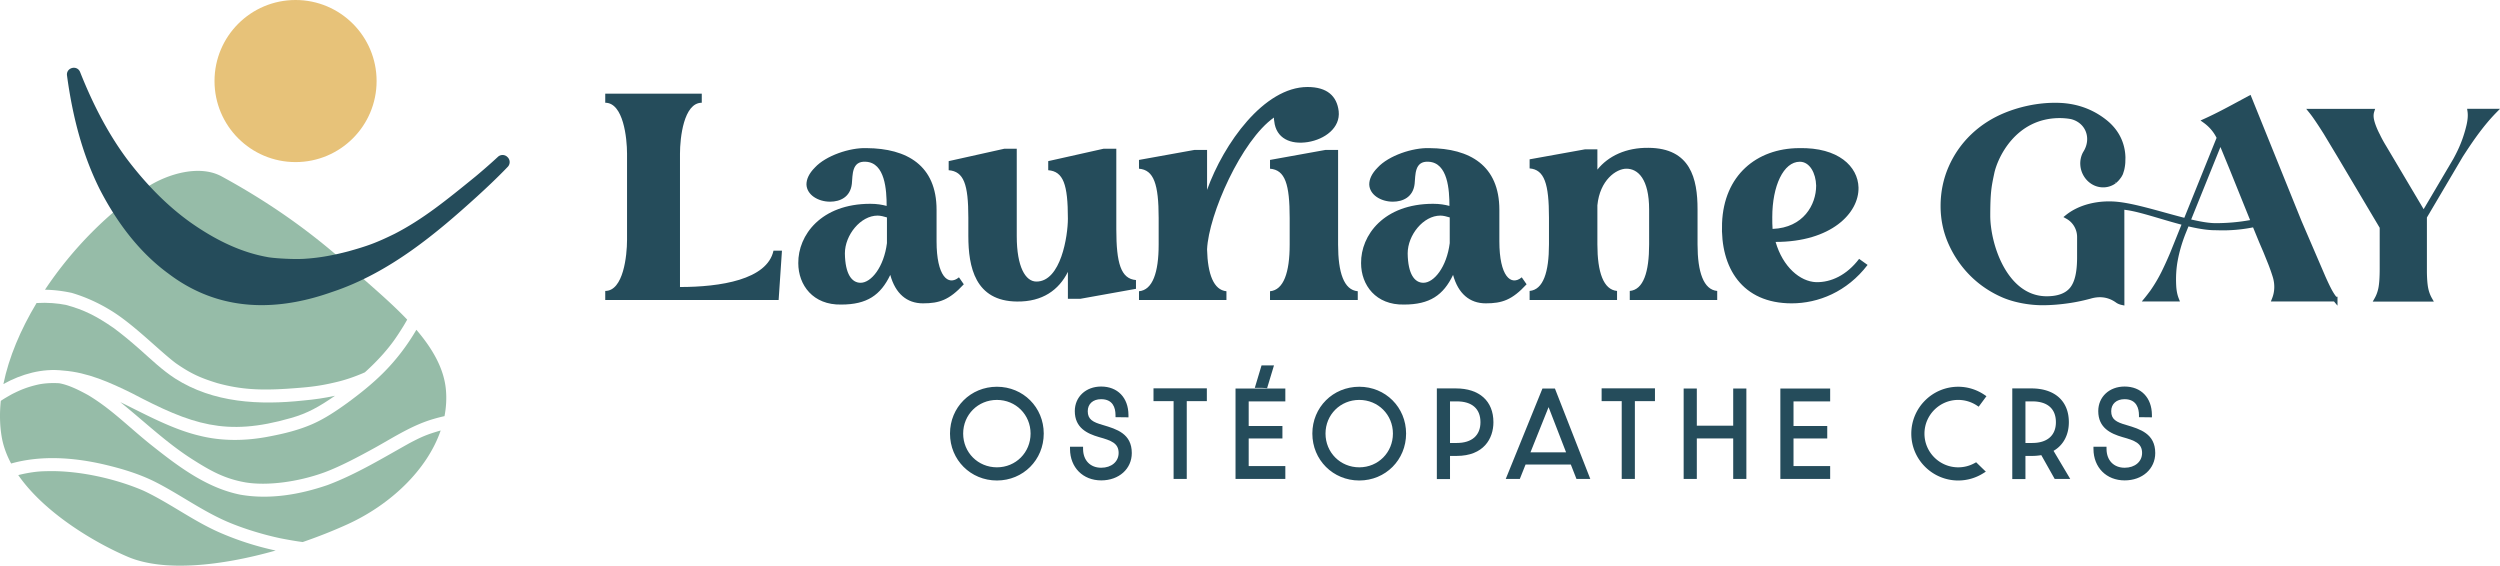 <svg xmlns="http://www.w3.org/2000/svg" id="uuid-e7461a30-08e8-4d78-8d89-7524928b7e83" data-name="Inline" viewBox="0 0 1056.741 239.111"><defs><style>.uuid-bb37d6f9-9987-4c7b-89ef-0d2d41e2a2bf{fill:#254c5b}.uuid-db2ae5a3-8420-439e-a0f3-7239b8264614{fill:#96bca8}</style></defs><g id="uuid-7679938c-bb0d-4797-8452-21e3aca72ccc" data-name="Symbole_-_copie_9"><g id="uuid-de864bd0-89ce-45e5-ba7a-1c773a0c54cb" data-name="Calque_26_-_copie_11"><path d="M26.73 156.64c10.321.75 19.826 5.053 28.992 9.557 25.24 13.25 39.68 18.447 67.167 10.52 7.08-1.974 12.047-4.817 18.715-9.427-4.364.962-8.808 1.588-13.253 1.989-18.654 2.02-38.135 1.073-54.371-9.32-5.399-3.501-10.056-7.987-14.853-12.244-4.217-3.718-7.875-6.717-11.096-9.077-7.206-5-12.603-7.739-20.193-9.76-3.353-.662-7.665-1.084-12.384-.79-6.735 11.199-11.709 22.924-14.018 34.245 7.68-4.27 16.49-6.737 25.294-5.693Z" class="uuid-db2ae5a3-8420-439e-a0f3-7239b8264614"/><path d="M161.888 157.733c-4.613 4.602-9.734 8.66-14.975 12.52-4.654 3.356-9.451 6.605-14.712 8.94-5.865 2.59-12.128 4.112-18.41 5.304-9.744 1.91-19.879 2.097-29.545-.354-11.482-2.714-22.941-9.078-33.404-14.174 10.63 8.582 19.352 17.03 30.14 23.966 8.099 5.168 14.005 8.435 22.838 9.982 9.107 1.502 22.072-.164 33.232-4.22 6.549-2.42 14.222-6.455 21.934-10.726 7.9-4.431 15.624-9.409 24.41-11.92a67.25 67.25 0 0 1 4.495-1.15c.712-3.69.937-7.446.589-11.226-.838-9.113-5.843-17.518-12.478-25.28-3.893 6.684-8.627 12.884-14.114 18.338Zm-69.634 67.103c-10.986-4.928-20.67-12.273-31.547-17.4-11.491-4.975-27.511-8.756-41.454-8.252-3.474.019-7.62.645-11.537 1.637 11.539 16.656 33.752 29.252 46.49 34.612 15.094 6.35 39.103 3.85 62.32-2.725a124.258 124.258 0 0 1-24.272-7.872Z" class="uuid-db2ae5a3-8420-439e-a0f3-7239b8264614"/><path d="M30.292 123.792c5.833 1.72 11.445 4.287 16.622 7.475 9.68 5.916 20.34 16.927 27.343 22.216 6.451 4.508 10.663 6.33 17.571 8.452 10.014 2.773 18.202 3.085 29.452 2.391 8.365-.586 13.105-.95 20.812-2.807 3.793-.88 7.48-2.156 11.066-3.667.359-.153.714-.315 1.07-.472a98.77 98.77 0 0 0 7.705-7.725c3.572-4.096 5.329-6.564 8.649-11.899.525-.878 1.036-1.763 1.54-2.653-7.192-7.555-15.554-14.471-22.531-20.801-12.699-11.52-29.958-25.602-55.901-39.734-9.386-5.112-22.792-1.02-31.202 4.33-16.116 10.251-31.835 26.04-43.478 43.57 3.795.05 7.593.535 11.282 1.324Zm142.738 63.56c-11.28 6.291-22.384 13.091-34.514 17.656-11.775 4.047-24.558 6.26-36.94 4.092-14.595-2.93-26.797-12.379-38.21-21.44-9.552-7.725-16.426-14.824-26.058-20.615-4.599-2.538-8.616-4.403-12.27-5.046-3.034-.187-5.929-.04-8.65.492-4.988 1.1-8.013 2.445-11.363 4.138-1.994 1.135-3.441 1.952-4.689 2.822-.535 5.217-.446 10.301.374 15.154.662 3.92 2.058 7.702 3.995 11.324 12.632-3.56 26.314-2.575 39.04.34 7.44 1.744 14.839 3.923 21.696 7.345 9.657 4.873 18.481 11.26 28.288 15.857 6.492 3.072 16.024 6.221 25.043 8.11 3.844.741 6.439 1.186 9.178 1.542 6.517-2.24 12.84-4.746 18.73-7.415 18.312-8.296 33.847-23.03 39.59-39.738-5.824 1.662-8.134 2.69-13.24 5.382Z" class="uuid-db2ae5a3-8420-439e-a0f3-7239b8264614"/></g><circle id="uuid-5ad220e9-d3e3-4ae4-864c-c178e583c093" cx="124.931" cy="34.257" r="34.257" data-name="Calque_30_-_copie_10" style="fill:#e7c279"/><path id="uuid-51e2cbca-ee15-4904-9863-fbb809a68682" d="M214.455 66.344a2.886 2.886 0 0 0-3.986-.05c-4.051 3.767-8.145 7.205-9.465 8.301-12.442 10.124-22.273 18.12-34.267 24.275-7.83 3.841-11.547 5.145-19.423 7.35-6.542 1.725-12.325 2.741-17.68 3.106l-.067.005c-5.034.462-14.54-.207-16.72-.707l-.126-.026c-10.526-1.928-21.137-6.75-32.423-14.731-9.516-6.833-18.554-15.902-26.846-26.933C46.007 56.837 39.6 44.91 33.865 30.474c-1.257-3.164-5.996-1.924-5.542 1.45 2.517 18.697 7.006 34.354 13.742 47.9 7.962 15.504 17.802 27.588 29.203 35.882 11.676 8.846 24.833 13.277 39.33 13.277 9.347 0 19.25-1.843 29.672-5.533 24.434-8.056 44.465-25.052 61.329-40.356 3.722-3.398 8.434-7.786 13.031-12.58a2.889 2.889 0 0 0-.063-4.06l-.112-.11Z" class="uuid-bb37d6f9-9987-4c7b-89ef-0d2d41e2a2bf" data-name="Tracé_-_copie_10"/></g><g id="uuid-0e8bfa1f-6f08-42d9-8486-a36ab76dc55f" data-name="Textes_-_copie_17"><path d="M987.05 126.43h-25.69c1.176-2.954 1.29-6.386.295-9.622a84.715 84.715 0 0 0-1.852-5.302l-2.112-5.239-1.821-4.24-2.894-7.05-1.456.274a63.415 63.415 0 0 1-13.61 1.097c-.51-.016-1.02-.031-1.536-.031-2.766 0-6.178-.469-10.422-1.435l-1.5-.341-1.625 4.013c-1.493 3.822-2.603 7.654-3.296 11.386-.636 3.436-.854 6.973-.66 10.815.111 2.168.482 4.065 1.114 5.674h-12.539c.086-.104.174-.211.258-.32a108.95 108.95 0 0 0 2.09-2.734 64.25 64.25 0 0 0 4.703-7.916c1.121-2.244 2.351-4.935 3.672-8.032l5.287-13.132-1.963-.526c-2.785-.745-5.594-1.576-8.308-2.38-5.318-1.572-10.34-3.058-14.177-3.591l-2.055-.285.018 40.393c-.922-.198-1.563-.549-1.962-.836-3.45-2.481-7.384-3.072-11.725-1.76l-.248.062c-2.762.732-5.334 1.28-7.862 1.672-4.166.646-8.132.974-11.788.974-5.796 0-12.052-1.223-16.731-3.274-4.975-2.18-9.39-5.173-13.117-8.9-3.739-3.734-6.75-8.119-8.95-13.036-2.196-4.89-3.309-10.17-3.309-15.698 0-5.778 1.13-11.274 3.362-16.331 2.233-5.064 5.373-9.541 9.327-13.305 3.957-3.766 8.647-6.766 13.938-8.913 4.724-1.914 12.032-4.113 20.68-4.113.604 0 1.216.013 1.83.034 7.334.264 13.854 2.635 19.384 7.047 4.82 3.845 7.453 9.038 7.616 15.01.005.197-.005.38-.014.566l-.024.846c-.003.305-.006.608-.026.895-.071.898-.203 1.79-.406 2.666-.021.097-.048.192-.074.287l-.402 1.285c-.033.102-.064.204-.081.229l-.139.257c-.034.078-.077.149-.12.221l-.27.477c-.066.111-.15.21-.228.313l-.313.42c-.233.305-.485.596-.668.793l-.149.14c-.182.185-.364.372-.57.538l-.137.114a1.51 1.51 0 0 0-.136.114c-2.525 1.843-5.976 2.002-8.761.396-2.733-1.575-4.486-4.56-4.575-7.785a9.093 9.093 0 0 1 .855-4.101c.087-.186.188-.366.293-.534 1.896-3.001 2.289-6.462 1.078-9.496-1.142-2.87-3.622-4.978-6.852-5.793l-.173-.04c-1.714-.29-3.298-.433-4.84-.433-19.393 0-27.29 17.45-28.7 24.171l-.093.442c-1.073 5.12-1.615 7.69-1.615 17.716 0 12.2 7.295 34.988 24.865 34.988 5.037 0 8.671-1.403 10.803-4.172 1.989-2.587 2.98-6.755 3.03-12.763l.006-9.09c.003-3.668-1.98-6.912-5.001-8.599 5.156-4.114 13.16-6.152 21.257-5.273 5.484.597 12.666 2.577 19.61 4.494 2.55.702 5.084 1.4 7.52 2.03l1.535.395 14.136-35.033-.38-.737c-1.302-2.514-3.195-4.674-5.52-6.351 5.184-2.34 10.354-5.138 15.774-8.07.948-.515 1.907-1.032 2.878-1.556l21.09 52.185 10.184 23.677c.954 2.135 1.769 3.845 2.493 5.234.787 1.5 1.624 2.79 2.495 3.835v-.006Zm-34.549-32.618-9.06-22.464-4.878-11.856-13.729 34.003 2.078.465c4.158.932 7.22 1.365 9.644 1.365a82.07 82.07 0 0 0 13.737-1.137l2.208-.376Z" class="uuid-bb37d6f9-9987-4c7b-89ef-0d2d41e2a2bf"/><path d="m988.05 129.2-1.474-1.77h-26.689l.544-1.369c1.1-2.765 1.195-5.946.267-8.96a82.434 82.434 0 0 0-1.83-5.237l-2.106-5.222-1.811-4.22-2.59-6.311-.656.123a64.683 64.683 0 0 1-13.823 1.113 48.427 48.427 0 0 0-1.508-.03c-2.849 0-6.33-.478-10.644-1.46l-.67-.152-1.306 3.225c-1.468 3.758-2.56 7.528-3.24 11.193-.623 3.367-.834 6.828-.643 10.582.104 2.055.456 3.858 1.045 5.36l.536 1.364h-16.123l1.345-1.634c.08-.098.162-.198.24-.298.593-.746 1.271-1.633 2.078-2.719a63.213 63.213 0 0 0 4.612-7.768c1.104-2.21 2.331-4.894 3.646-7.976l4.857-12.066-.873-.234c-2.797-.748-5.611-1.58-8.332-2.385-5.295-1.566-10.274-3.039-14.032-3.56l-.916-.128.018 40.484-1.21-.26c-1.11-.239-1.884-.677-2.337-1.004-3.18-2.286-6.832-2.83-10.852-1.613l-.3.075a76.73 76.73 0 0 1-7.945 1.689c-4.219.654-8.236.986-11.942.986-5.93 0-12.333-1.256-17.132-3.358-5.095-2.233-9.612-5.297-13.423-9.109-3.825-3.82-6.905-8.308-9.156-13.334-2.253-5.02-3.396-10.439-3.396-16.107 0-5.923 1.16-11.553 3.447-16.735 2.285-5.181 5.498-9.765 9.552-13.625 4.05-3.855 8.846-6.922 14.252-9.116 5.04-2.042 13.273-4.481 22.92-4.152 7.553.272 14.271 2.717 19.975 7.266 5.055 4.035 7.819 9.486 7.99 15.764a8.69 8.69 0 0 1-.015.645l-.022.822c-.003.307-.007.631-.03.939-.076.974-.22 1.921-.427 2.82a8.925 8.925 0 0 1-.08.309l-.417 1.336c-.07.22-.112.349-.203.485l-.092.18a2.37 2.37 0 0 1-.12.223l-.279.49c-.083.14-.168.252-.255.364l-.355.474c-.26.342-.535.658-.734.874l-.198.19a7.513 7.513 0 0 1-.627.587l-.13.107-.745-.684.658.753-.073.084-.022-.003c-2.853 2.082-6.719 2.26-9.852.455-3.03-1.748-4.974-5.052-5.074-8.623a10.095 10.095 0 0 1 .947-4.55c.109-.228.228-.443.354-.644 1.724-2.73 2.087-5.862.997-8.595-1.024-2.57-3.272-4.462-6.17-5.193l-.151-.035a27.749 27.749 0 0 0-4.616-.408c-18.721 0-26.358 16.874-27.721 23.376l-.093.443c-1.063 5.07-1.594 7.604-1.594 17.51 0 5.218 1.497 14.001 5.718 21.583 3.15 5.659 8.855 12.405 18.146 12.405 4.711 0 8.08-1.272 10.012-3.782 1.85-2.407 2.774-6.385 2.822-12.16l.006-9.083c.003-3.218-1.718-6.178-4.489-7.726l-1.3-.726 1.163-.929c5.44-4.339 13.665-6.388 21.99-5.486 5.576.607 12.79 2.6 19.767 4.525l.355.097c2.425.668 4.833 1.33 7.15 1.928l.686.177 13.636-33.794-.17-.33c-1.208-2.334-3.011-4.41-5.215-6l-1.402-1.011 1.575-.711c5.13-2.315 10.236-5.077 15.642-8.001l3.93-2.124 21.507 53.222 10.177 23.656c.94 2.104 1.746 3.798 2.46 5.166.664 1.267 1.363 2.372 2.081 3.291h.528v3.77ZM868.588 45.449c-8.543 0-15.757 2.197-20.305 4.04-5.173 2.099-9.757 5.03-13.625 8.71a40.22 40.22 0 0 0-9.1 12.984c-2.175 4.927-3.278 10.285-3.278 15.928 0 5.384 1.084 10.527 3.22 15.289 2.151 4.804 5.094 9.09 8.746 12.738 3.635 3.635 7.945 6.559 12.811 8.69 4.198 1.84 9.706 2.997 14.977 3.169-16.035-2.477-22.757-23.94-22.757-35.753 0-10.114.545-12.715 1.631-17.896l.099-.467c1.455-6.944 9.625-24.966 29.678-24.966 1.59 0 3.227.147 5.007.448l.23.05c3.547.895 6.295 3.225 7.557 6.398 1.33 3.334.907 7.125-1.16 10.4a4.047 4.047 0 0 0-.236.427 8.084 8.084 0 0 0-.759 3.648c.08 2.88 1.64 5.542 4.074 6.945 2.428 1.4 5.416 1.28 7.625-.305.042-.036.097-.081.17-.136l.104-.088c.173-.14.319-.291.466-.44l.204-.195c.117-.13.345-.394.557-.67l.377-.503c.034-.044.071-.087.1-.136l.26-.46c.04-.065.06-.096.075-.13l.176-.331.407-1.335c.015-.059.035-.13.052-.204.188-.812.316-1.66.384-2.529.019-.26.02-.543.024-.827l.023-.864c.01-.184.02-.343.015-.513-.154-5.667-2.658-10.597-7.24-14.253-5.359-4.276-11.683-6.574-18.795-6.83-.6-.02-1.203-.033-1.794-.033Zm7.14 46.112a10.856 10.856 0 0 1 4.253 8.647l-.006 9.09c-.052 6.234-1.111 10.606-3.237 13.372-1.512 1.962-3.684 3.298-6.486 3.995a86.68 86.68 0 0 0 4.77-.609c2.486-.384 5.024-.925 7.76-1.65l.266-.066c4.596-1.392 8.836-.751 12.546 1.92.1.072.226.153.377.235l-.017-39.068c-.28-.036-.555-.069-.825-.098-7.138-.775-14.425.837-19.402 4.232Zm87.03 33.87h22.305a26.56 26.56 0 0 1-1.392-2.364c-.734-1.406-1.557-3.136-2.52-5.29l-10.19-23.69-20.678-51.169-1.895 1.024c-4.979 2.694-9.657 5.224-14.348 7.417a19.09 19.09 0 0 1 4.47 5.598l.045-.114.582 1.327-.018.044 5.247 12.754 9.536 23.63 2.894 7.05 1.814 4.226 2.121 5.26a85.413 85.413 0 0 1 1.88 5.38c.911 2.964.956 6.077.147 8.917Zm-53.257 0h9.095c-.394-1.384-.636-2.932-.722-4.624-.197-3.911.023-7.525.675-11.048.077-.416.159-.833.247-1.251-1.224 2.84-2.366 5.322-3.403 7.398a65.355 65.355 0 0 1-4.777 8.042c-.404.544-.774 1.035-1.115 1.482Zm16.703-32.653.928.207c4.082.916 7.077 1.341 9.425 1.341 4.631 0 9.197-.378 13.57-1.123l.983-.168-8.597-21.312-3.94-9.58-12.37 30.635ZM1044 46.99h10.365c-5.176 5.293-9.54 11.583-12.838 16.616-.457.694-.906 1.388-1.387 2.135l-15.296 25.92v23.463c.053 3.03.241 5.293.574 6.912.337 1.628.881 3.112 1.641 4.449h-22.396c.749-1.318 1.3-2.81 1.638-4.45.395-1.93.588-4.758.588-8.645V96.015L988.973 65.85l-5.867-9.755c-1.774-2.823-3.34-5.197-4.66-7.06a39.695 39.695 0 0 0-1.524-2.017h25.67c-.27.857-.347 1.805-.229 2.83.135 1.152.56 2.613 1.305 4.461.364.907.848 1.94 1.401 2.985.666 1.438 1.57 3.095 2.672 4.9l16.728 28.19 13.456-22.808a75.195 75.195 0 0 0 1.854-3.62c1.62-3.416 2.85-6.938 3.76-10.768.566-2.384.72-4.457.46-6.2v.002Z" class="uuid-bb37d6f9-9987-4c7b-89ef-0d2d41e2a2bf"/><path d="M1028.78 127.485h-25.834l.849-1.494c.697-1.23 1.21-2.628 1.526-4.158.383-1.865.568-4.627.568-8.443v-17.1l-17.776-29.93-5.864-9.75c-1.758-2.796-3.316-5.156-4.62-6.998a39.01 39.01 0 0 0-1.484-1.966l-1.316-1.628h29.128l-.41 1.3c-.228.722-.292 1.534-.19 2.415.125 1.07.53 2.445 1.238 4.203a31.55 31.55 0 0 0 1.358 2.89c.674 1.45 1.555 3.065 2.641 4.847l15.872 26.747 12.598-21.352a74.292 74.292 0 0 0 1.81-3.54c1.592-3.353 2.8-6.811 3.693-10.57.533-2.252.683-4.21.443-5.823l-.17-1.147 13.901.001-1.661 1.7c-5.17 5.286-9.512 11.576-12.718 16.465a288.9 288.9 0 0 0-1.382 2.129l-15.136 25.652v23.19c.052 2.952.233 5.153.554 6.71.316 1.527.83 2.925 1.53 4.156l.851 1.494Zm-22.508-2h19.177a16.928 16.928 0 0 1-1.01-3.246c-.346-1.68-.54-4.002-.595-7.097l.029-23.802-16.992-28.636c-1.12-1.836-2.037-3.518-2.72-4.99a32.703 32.703 0 0 1-1.421-3.032c-.774-1.924-1.223-3.467-1.37-4.718a8.433 8.433 0 0 1-.008-1.946h-22.415c.105.145.211.29.315.438 1.325 1.872 2.903 4.263 4.69 7.107l5.878 9.772 18.06 30.405v17.65c0 3.952-.2 6.846-.61 8.846a16.932 16.932 0 0 1-1.008 3.249Zm38.83-77.496c.083 1.604-.114 3.425-.59 5.43a56.192 56.192 0 0 1-2.232 7.245c2.679-3.971 5.973-8.526 9.765-12.675h-6.943Z" class="uuid-bb37d6f9-9987-4c7b-89ef-0d2d41e2a2bf"/><path d="M265.046 101.494v-36.58c0-6.522-1.535-21.487-9.21-21.487V39.59h40.8v3.837c-7.673 0-9.208 14.965-9.208 21.487v56.405c17.01 0 36.836-3.07 39.522-15.349h3.58l-1.406 20.848h-73.287v-3.837c7.674 0 9.208-14.964 9.208-21.487Zm72.389 9.72c-.128-11.766 9.592-25.068 30.44-25.068 2.815 0 4.989.383 6.907.895 0-6.65-.64-18.29-8.825-18.673-6.011-.384-5.5 5.627-5.883 9.336-.64 5.628-4.99 7.547-9.21 7.547-5.115 0-9.848-2.942-9.976-7.291 0-2.174 1.023-4.604 3.582-7.162 4.603-4.988 14.708-8.442 21.87-8.186 17.012.128 29.546 7.29 29.546 26.092v13.302c0 14.708 4.86 19.056 9.464 15.22l2.046 2.941c-6.138 6.651-10.36 8.058-17.265 8.058-6.779 0-11.64-4.093-13.814-12.022-4.092 8.57-9.849 12.534-20.72 12.534-11.895.255-18.162-8.186-18.162-17.523Zm33.51-20.08c-7.162 0-13.813 8.186-13.813 15.988.128 8.824 2.942 12.406 6.65 12.406 4.477 0 9.85-6.651 11.128-16.755V91.901c-1.279-.383-2.685-.767-3.965-.767Zm38.369 8.697V92.03c0-14.197-1.92-19.57-8.314-20.081v-3.837l23.534-5.244h5.244v36.963c0 13.046 3.709 19.185 8.313 19.185 10.36 0 13.302-19.313 13.302-26.603 0-14.453-1.918-19.953-8.314-20.464v-3.837l23.406-5.244h5.373v34.021c0 14.325 1.917 20.976 8.313 21.488v3.709l-23.534 4.22h-5.244v-11.383c-3.837 7.674-10.743 12.663-21.487 12.534-17.778-.127-20.592-14.708-20.592-27.626Zm100.91 5.628c.257 10.487 2.815 17.138 8.186 17.65v3.71h-36.963v-3.71c5.755-.512 8.314-7.93 8.314-19.697V92.157c0-14.324-2.046-20.336-8.314-20.848V67.6l23.407-4.22h5.37v16.882c7.035-19.568 24.046-43.486 42.463-43.486 8.314 0 12.408 3.838 13.175 10.232.767 7.035-5.885 11.895-13.047 13.046-7.29 1.151-13.43-1.534-14.197-8.825-.128-.511-.128-1.023-.128-1.535-13.684 9.593-27.626 40.928-28.266 55.765Zm63.696 17.65v3.71h-37.091v-3.71c5.755-.512 8.312-7.93 8.312-19.697V92.157c0-14.324-1.918-20.336-8.312-20.848V67.6l23.405-4.22h5.372v40.032c0 11.767 2.43 19.185 8.314 19.697Zm1.402-11.895c-.128-11.766 9.593-25.068 30.44-25.068 2.814 0 4.988.383 6.907.895 0-6.65-.64-18.29-8.825-18.673-6.011-.384-5.5 5.627-5.884 9.336-.64 5.628-4.988 7.547-9.208 7.547-5.116 0-9.849-2.942-9.977-7.291 0-2.174 1.024-4.604 3.581-7.162 4.605-4.988 14.71-8.442 21.871-8.186 17.011.128 29.545 7.29 29.545 26.092v13.302c0 14.708 4.861 19.056 9.466 15.22l2.046 2.941c-6.14 6.651-10.36 8.058-17.267 8.058-6.779 0-11.639-4.093-13.813-12.022-4.093 8.57-9.848 12.534-20.72 12.534-11.895.255-18.162-8.186-18.162-17.523Zm33.51-20.08c-7.163 0-13.814 8.186-13.814 15.988.128 8.824 2.942 12.406 6.65 12.406 4.477 0 9.85-6.651 11.128-16.755V91.901c-1.278-.383-2.685-.767-3.964-.767Zm74.692 35.684H646.56v-3.837c5.755-.511 8.186-7.93 8.186-19.697V92.03c0-14.326-1.918-20.337-8.186-20.848v-3.837l23.406-4.221h5.243v8.569c4.605-5.755 12.151-9.337 21.615-9.209 17.78.128 20.721 13.046 20.721 25.964v14.836c0 11.768 2.557 19.186 8.313 19.697v3.837h-36.963v-3.837c5.755-.511 8.185-7.93 8.185-19.697V88.576c0-12.918-4.732-17.267-9.592-17.267-4.348 0-11.255 4.86-12.279 15.477v16.498c0 11.768 2.559 19.186 8.314 19.697v3.837Zm67.016-24.557c3.07 10.616 10.36 16.755 17.14 17.01 6.266.129 12.917-2.94 18.16-9.847l3.582 2.558c-8.697 11.383-20.848 16.243-32.104 16.243-20.847 0-30.183-14.965-29.416-33.894.767-20.208 14.58-31.591 32.486-31.719 16.756-.383 24.941 7.802 25.196 16.627.257 10.872-11.638 23.022-35.043 23.022Zm17.14-23.79c-.129-5.243-2.687-10.103-6.907-10.103-6.907 0-11.64 10.232-11.64 23.405 0 1.535 0 3.71.128 4.989 13.046-.512 18.419-10.233 18.419-18.29Z" style="fill:#254c5b"/></g><path d="M421.395 202.103c-10.957 0-18.834-8.757-18.834-18.835 0-10.033 7.877-18.791 18.834-18.791 10.914 0 18.791 8.758 18.791 18.79 0 10.079-7.877 18.836-18.79 18.836Zm0-3.565c8.582 0 15.226-6.777 15.226-15.27 0-8.45-6.644-15.226-15.226-15.226-8.625 0-15.27 6.733-15.27 15.226s6.645 15.27 15.27 15.27Z" class="uuid-bb37d6f9-9987-4c7b-89ef-0d2d41e2a2bf"/><path d="M421.395 203.103c-11.122 0-19.834-8.713-19.834-19.835 0-11.097 8.712-19.79 19.834-19.79 11.098 0 19.791 8.693 19.791 19.79 0 11.122-8.693 19.835-19.79 19.835Zm0-37.626c-10 0-17.834 7.815-17.834 17.791 0 10.001 7.834 17.835 17.834 17.835 9.976 0 17.791-7.834 17.791-17.835 0-9.976-7.815-17.79-17.79-17.79Zm0 34.062c-9.123 0-16.27-7.147-16.27-16.27 0-9.1 7.147-16.226 16.27-16.226 9.099 0 16.226 7.127 16.226 16.225 0 9.124-7.127 16.27-16.226 16.27Zm0-30.496c-8.002 0-14.27 6.249-14.27 14.225 0 8.002 6.268 14.27 14.27 14.27 7.977 0 14.226-6.268 14.226-14.27 0-7.976-6.249-14.225-14.226-14.225Zm31.897 20.781h3.52c.045 5.062 3.17 8.89 8.67 8.89 4.929 0 8.361-3.036 8.361-7.26 0-4.973-4.092-6.294-9.021-7.658-5.28-1.54-9.505-3.873-9.505-10.033 0-5.325 4.136-9.374 10.121-9.374 6.601 0 10.518 4.401 10.562 11.002l-3.477-.044c-.044-4.577-2.376-7.613-7.085-7.613-4.093 0-6.645 2.508-6.645 6.073 0 4.268 2.948 5.633 7.173 6.82 5.589 1.673 11.442 3.389 11.442 10.87 0 6.205-4.973 10.562-11.926 10.562-7.437 0-12.145-5.149-12.19-12.235Z" class="uuid-bb37d6f9-9987-4c7b-89ef-0d2d41e2a2bf"/><path d="M465.482 203.06c-7.717 0-13.14-5.44-13.19-13.23l-.006-1.005h5.518l.009.991c.042 4.798 3.052 7.898 7.67 7.898 4.334 0 7.36-2.574 7.36-6.26 0-4.104-3.13-5.266-8.288-6.694-5.07-1.478-10.238-3.937-10.238-10.997 0-6.01 4.677-10.374 11.121-10.374 6.975 0 11.513 4.708 11.562 11.995l.007 1.02-5.475-.07-.009-.977c-.029-3.021-1.108-6.623-6.085-6.623-3.429 0-5.645 1.991-5.645 5.073 0 3.442 2.078 4.631 6.444 5.858l.096.029c5.66 1.693 12.075 3.613 12.075 11.804 0 6.699-5.436 11.561-12.926 11.561Zm-11.15-12.235c.464 6.164 4.837 10.234 11.15 10.234 6.433 0 10.926-3.931 10.926-9.561 0-6.701-5.172-8.25-10.648-9.888-4.063-1.144-7.967-2.67-7.967-7.803 0-4.23 3.072-7.073 7.645-7.073 4.7 0 7.65 2.83 8.041 7.625l1.48.019c-.42-5.574-3.994-8.989-9.52-8.989-5.286 0-9.122 3.522-9.122 8.374 0 5.405 3.512 7.535 8.785 9.074 4.559 1.261 9.742 2.696 9.742 8.617 0 4.786-3.937 8.26-9.362 8.26-5.405 0-9.168-3.53-9.623-8.89h-1.526Zm42.742-22.255h-8.493v-3.433h20.551v3.433h-8.493v32.873h-3.565V168.57Z" class="uuid-bb37d6f9-9987-4c7b-89ef-0d2d41e2a2bf"/><path d="M501.639 202.443h-5.565V169.57h-8.493v-5.433h22.551v5.433h-8.493v32.873Zm-3.565-2h1.565V167.57h8.493v-1.433h-18.551v1.433h8.493v32.873Zm25.179-35.217h19.055v3.431h-15.49v12.41h14.257v3.257h-14.257v13.686h15.49v3.433h-19.055v-36.217Zm10.737-9.77h3.169l-2.288 7.569-1.673-.088h-1.452l2.244-7.48Z" class="uuid-bb37d6f9-9987-4c7b-89ef-0d2d41e2a2bf"/><path d="M543.307 202.443h-21.054v-38.217h21.054v5.432h-15.489v10.41h14.257v5.257h-14.257v11.685h15.49v5.433Zm-19.054-2h17.054v-1.433h-15.49v-15.685h14.258v-1.257h-14.257v-14.41h15.49v-1.432h-17.055v34.217Zm11.348-36.378-2.456-.129-2.743.001 2.844-9.48h5.26l-2.905 9.608Zm-2.511-2.128 1.05.049 1.672-5.53h-1.078l-1.644 5.481Zm41.47 40.166c-10.958 0-18.835-8.757-18.835-18.835 0-10.033 7.877-18.791 18.834-18.791 10.914 0 18.791 8.758 18.791 18.79 0 10.079-7.877 18.836-18.79 18.836Zm0-3.565c8.58 0 15.225-6.777 15.225-15.27 0-8.45-6.644-15.226-15.226-15.226-8.625 0-15.27 6.733-15.27 15.226s6.645 15.27 15.27 15.27Z" class="uuid-bb37d6f9-9987-4c7b-89ef-0d2d41e2a2bf"/><path d="M574.56 203.103c-11.123 0-19.836-8.713-19.836-19.835 0-11.097 8.713-19.79 19.835-19.79 11.098 0 19.791 8.693 19.791 19.79 0 11.122-8.693 19.835-19.79 19.835Zm0-37.626c-10.002 0-17.836 7.815-17.836 17.791 0 10.001 7.834 17.835 17.835 17.835 9.977 0 17.791-7.834 17.791-17.835 0-9.976-7.814-17.79-17.79-17.79Zm0 34.062c-9.125 0-16.271-7.147-16.271-16.27 0-9.1 7.146-16.226 16.27-16.226 9.099 0 16.226 7.127 16.226 16.225 0 9.124-7.127 16.27-16.226 16.27Zm0-30.496c-8.003 0-14.271 6.249-14.271 14.225 0 8.002 6.268 14.27 14.27 14.27 7.977 0 14.226-6.268 14.226-14.27 0-7.976-6.25-14.225-14.226-14.225Zm33.789-3.861h7.04c10.914 0 14.875 6.38 14.875 13.289 0 6.865-4.137 13.246-14.566 13.246h-3.785v9.77h-3.564v-36.305Zm7.437 23.058c7.173 0 11.001-3.828 11.001-9.77 0-6.203-3.96-9.813-11.001-9.813h-3.873v19.583h3.873Z" class="uuid-bb37d6f9-9987-4c7b-89ef-0d2d41e2a2bf"/><path d="M612.913 202.487h-5.565v-38.305h8.041c9.94 0 15.874 5.342 15.874 14.29 0 6.886-4.088 14.245-15.566 14.245h-2.784v9.77Zm-3.565-2h1.565v-9.77h4.784c8.495 0 13.566-4.578 13.566-12.246 0-3.695-1.351-12.289-13.874-12.289h-6.04v34.305Zm6.438-11.246h-4.873v-21.583h4.873c7.515 0 12 4.042 12 10.813 0 6.743-4.485 10.77-12 10.77Zm-2.873-2h2.873c6.355 0 10-3.196 10-8.77 0-5.683-3.55-8.813-10-8.813h-2.873v17.583Zm25.047 14.202 14.698-36.217h3.916l14.17 36.217h-3.696l-2.376-6.074h-20.507l-2.42 6.074h-3.785Zm25.48-9.242-8.846-22.84-9.153 22.84h17.999Z" class="uuid-bb37d6f9-9987-4c7b-89ef-0d2d41e2a2bf"/><path d="M672.21 202.443h-5.845l-2.376-6.073h-19.146l-2.421 6.073h-5.948l15.51-38.217h5.273l14.953 38.217Zm-4.48-2h1.55l-13.389-34.217h-2.56l-13.886 34.217h1.621l2.421-6.073h21.867l2.376 6.073Zm-2.83-7.241h-20.937l10.647-26.568 10.29 26.568Zm-17.98-2h15.06l-7.401-19.113-7.66 19.113Zm39.573-22.632H678v-3.433h20.55v3.433h-8.493v32.873h-3.564V168.57Z" class="uuid-bb37d6f9-9987-4c7b-89ef-0d2d41e2a2bf"/><path d="M691.057 202.443h-5.564V169.57H677v-5.433h22.55v5.433h-8.493v32.873Zm-3.564-2h1.564V167.57h8.494v-1.433H679v1.433h8.493v32.873Zm25.18-35.217h3.564v15.71h17.383v-15.71h3.564v36.217h-3.564v-17.119h-17.383v17.119h-3.564v-36.217Z" class="uuid-bb37d6f9-9987-4c7b-89ef-0d2d41e2a2bf"/><path d="M738.184 202.443h-5.564v-17.118h-15.383v17.118h-5.564v-38.217h5.564v15.71h15.383v-15.71h5.564v38.217Zm-3.564-2h1.564v-34.217h-1.564v15.71h-19.383v-15.71h-1.564v34.217h1.564v-17.118h19.383v17.118Zm18.928-35.217h19.054v3.431h-15.49v12.41h14.258v3.257h-14.258v13.686h15.49v3.433h-19.054v-36.217Z" class="uuid-bb37d6f9-9987-4c7b-89ef-0d2d41e2a2bf"/><path d="M773.602 202.443h-21.054v-38.217h21.054v5.432h-15.49v10.41h14.258v5.257h-14.258v11.685h15.49v5.433Zm-19.054-2h17.054v-1.433h-15.49v-15.685h14.258v-1.257h-14.258v-14.41h15.49v-1.432h-17.054v34.217Zm80.596-3.812a15.358 15.358 0 0 1-7.41 1.907c-8.714 0-15.27-7.085-15.27-15.226 0-8.14 6.556-15.27 15.27-15.27 3.119 0 6.002.942 8.409 2.512.7-.945 1.396-1.894 2.096-2.84-3.005-2.022-6.613-3.237-10.505-3.237-10.65 0-18.835 8.758-18.835 18.835 0 10.078 8.186 18.79 18.835 18.79 3.687 0 7.137-1.074 10.05-2.904-.884-.85-1.76-1.711-2.64-2.567Z" class="uuid-bb37d6f9-9987-4c7b-89ef-0d2d41e2a2bf"/><path d="M827.734 203.103c-10.937 0-19.835-8.878-19.835-19.79 0-10.938 8.898-19.836 19.835-19.836 3.925 0 7.75 1.178 11.064 3.406l.867.584-3.279 4.44-.789-.515a14.363 14.363 0 0 0-7.863-2.35c-7.869 0-14.27 6.402-14.27 14.27 0 7.845 6.401 14.227 14.27 14.227 2.437 0 4.769-.6 6.929-1.785l.647-.354 1.438 1.398c.575.561 1.15 1.122 1.73 1.678l.923.888-1.084.68a19.882 19.882 0 0 1-10.583 3.06Zm0-37.626c-9.834 0-17.835 8.001-17.835 17.835 0 9.81 8.001 17.791 17.835 17.791 2.933 0 5.814-.724 8.404-2.106l-.787-.767-.388-.379a16.445 16.445 0 0 1-7.229 1.688c-8.972 0-16.27-7.28-16.27-16.227 0-8.97 7.298-16.27 16.27-16.27 2.863 0 5.661.752 8.15 2.18l.913-1.238a17.71 17.71 0 0 0-9.063-2.507Zm23.849-.295h7.041c10.913 0 14.874 6.38 14.874 13.289 0 4.84-2.024 9.418-6.865 11.706l6.69 11.266h-4.225l-5.721-10.165a23.127 23.127 0 0 1-4.445.439h-3.784v9.77h-3.565v-36.305Zm7.437 23.058c7.173 0 11.002-3.828 11.002-9.77 0-6.203-3.961-9.813-11.002-9.813h-3.872v19.583h3.872Z" class="uuid-bb37d6f9-9987-4c7b-89ef-0d2d41e2a2bf"/><path d="M856.147 202.487h-5.564v-38.305h8.04c9.94 0 15.875 5.342 15.875 14.29 0 5.37-2.342 9.72-6.467 12.1l7.048 11.871h-6.567l-5.658-10.056c-1.337.222-2.626.33-3.923.33h-2.784v9.77Zm-3.564-2h1.564v-9.77h4.784a21.92 21.92 0 0 0 4.256-.42l.707-.137 5.788 10.283h1.883l-6.353-10.7.993-.47c5.475-2.588 6.293-7.878 6.293-10.802 0-3.695-1.352-12.289-13.874-12.289h-6.041v34.305Zm6.436-11.246h-4.872v-21.583h4.872c7.516 0 12.002 4.042 12.002 10.813 0 6.743-4.486 10.77-12.002 10.77Zm-2.872-2h2.872c6.357 0 10.002-3.196 10.002-8.77 0-5.683-3.552-8.813-10.002-8.813h-2.872v17.583Zm29.755 2.583h3.52c.045 5.062 3.17 8.89 8.67 8.89 4.93 0 8.361-3.036 8.361-7.26 0-4.973-4.092-6.294-9.02-7.658-5.282-1.54-9.506-3.873-9.506-10.033 0-5.325 4.137-9.374 10.122-9.374 6.6 0 10.517 4.401 10.56 11.002l-3.475-.044c-.044-4.577-2.377-7.613-7.085-7.613-4.093 0-6.646 2.508-6.646 6.073 0 4.268 2.949 5.633 7.173 6.82 5.59 1.673 11.442 3.389 11.442 10.87 0 6.205-4.973 10.562-11.925 10.562-7.438 0-12.147-5.149-12.19-12.235Z" class="uuid-bb37d6f9-9987-4c7b-89ef-0d2d41e2a2bf"/><path d="M898.093 203.06c-7.718 0-13.143-5.44-13.19-13.23l-.007-1.005h5.518l.009.991c.042 4.798 3.052 7.898 7.67 7.898 4.334 0 7.36-2.574 7.36-6.26 0-4.104-3.131-5.267-8.287-6.694-5.07-1.478-10.24-3.937-10.24-10.997 0-6.01 4.678-10.374 11.123-10.374 6.974 0 11.511 4.708 11.56 11.995l.007 1.02-5.473-.07-.01-.977c-.023-2.474-.845-6.623-6.084-6.623-3.43 0-5.646 1.991-5.646 5.073 0 3.442 2.078 4.631 6.443 5.858l.096.028c5.66 1.694 12.075 3.614 12.075 11.805 0 6.699-5.435 11.561-12.924 11.561Zm-11.15-12.235c.463 6.164 4.835 10.234 11.15 10.234 6.432 0 10.924-3.931 10.924-9.561 0-6.701-5.172-8.25-10.648-9.889-4.063-1.143-7.966-2.67-7.966-7.802 0-4.23 3.072-7.073 7.646-7.073 4.699 0 7.65 2.83 8.04 7.625l1.48.019c-.42-5.574-3.994-8.989-9.52-8.989-5.287 0-9.122 3.522-9.122 8.374 0 5.405 3.512 7.535 8.786 9.074 4.558 1.261 9.74 2.696 9.74 8.617 0 4.786-3.937 8.26-9.36 8.26-5.406 0-9.17-3.53-9.624-8.89h-1.527Z" class="uuid-bb37d6f9-9987-4c7b-89ef-0d2d41e2a2bf"/></svg>